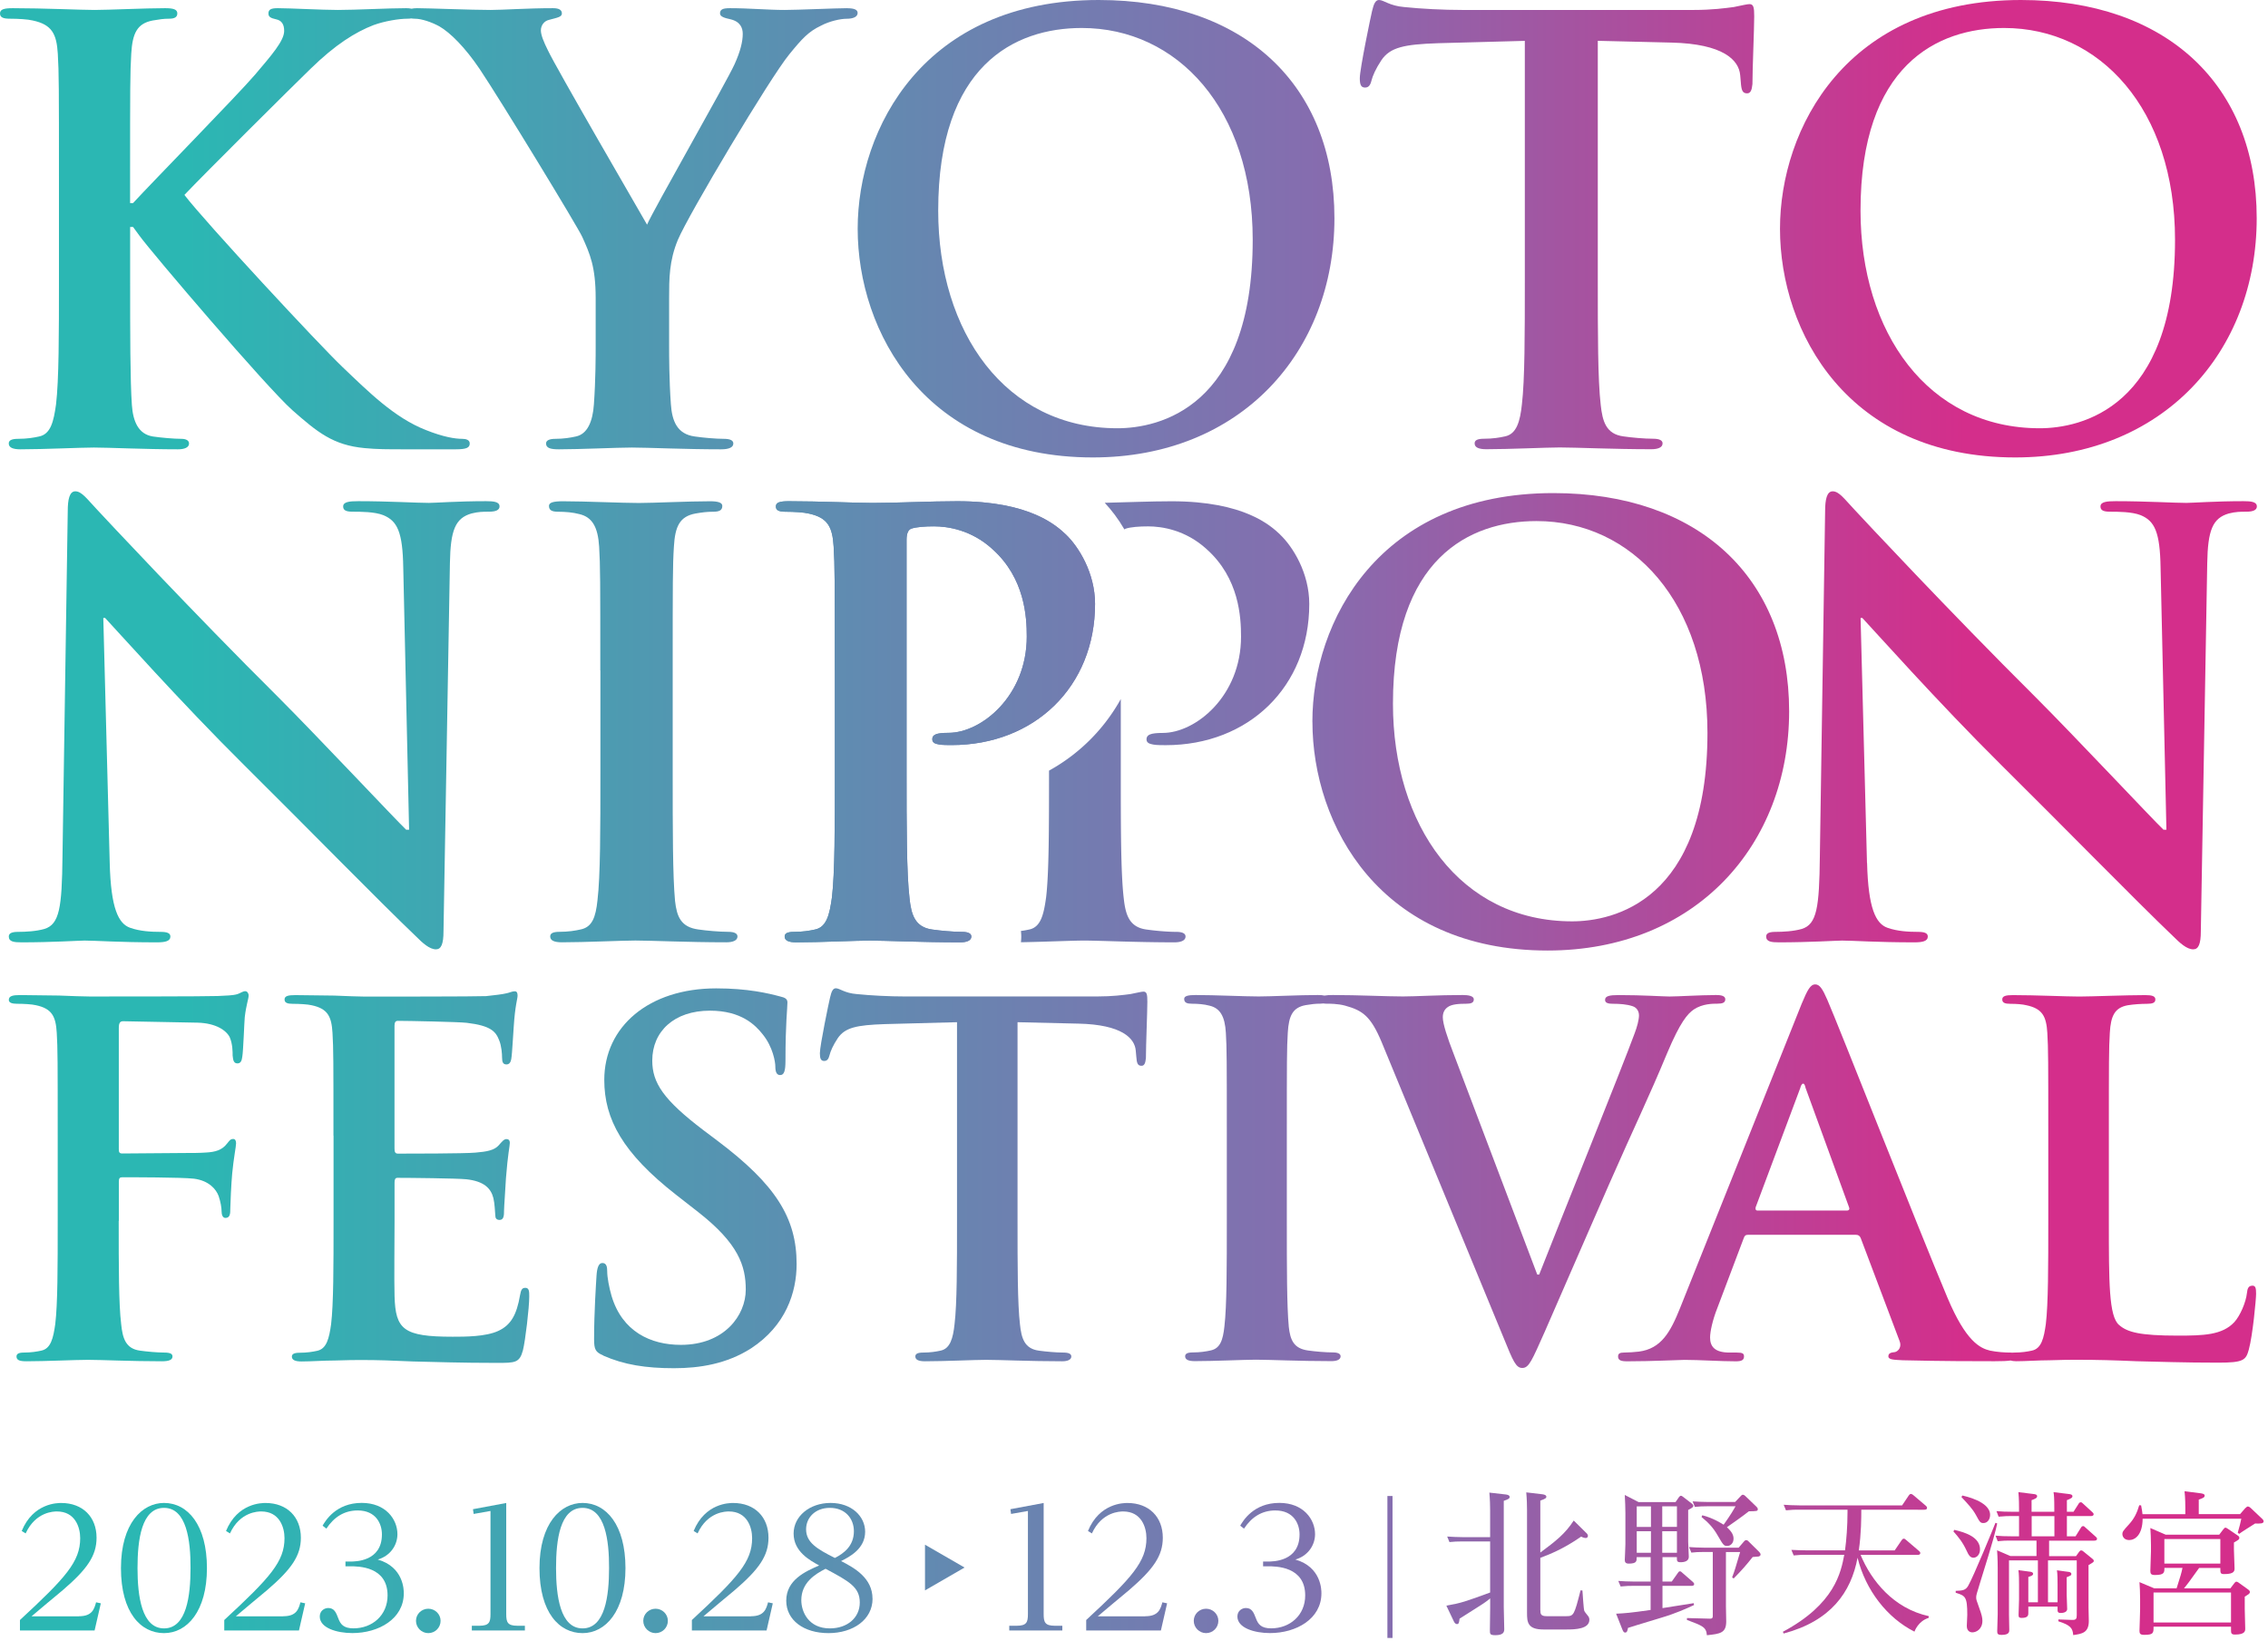 <svg width="474" height="343" fill="none" xmlns="http://www.w3.org/2000/svg"><path d="M177.06 1.71c-2.32 0-10.37.37-13.05.37-3.54 0-7.44-.37-11.46-.37-1.46 0-2.07.24-2.07 1.1 0 .73 1.1.97 2.19 1.22 2.07.49 2.56 1.83 2.56 3.05 0 1.59-.49 3.66-1.71 6.34-1.7 3.78-17.07 30.61-18.29 33.54-1.95-3.41-19.02-32.8-20.73-36.46-.85-1.71-1.46-3.17-1.46-4.15 0-.98.61-1.95 1.71-2.2 1.83-.49 2.68-.61 2.68-1.34 0-.73-.61-1.1-1.83-1.1-5.49 0-10.49.37-13.05.37-4.02 0-13.17-.37-15.37-.37-.46 0-.84.04-1.17.11-.32-.08-.7-.11-1.13-.11-3.78 0-10.49.37-14.27.37-3.29 0-10-.37-12.56-.37-1.34 0-1.95.24-1.95 1.1 0 .73.49.97 1.58 1.22 1.22.24 1.71 1.1 1.71 2.44 0 2.07-2.68 5.12-6.1 9.15-3.54 4.15-21.34 22.32-25.49 26.83h-.61v-5.37c0-18.54 0-21.95.24-25.85.25-4.27 1.22-6.34 4.51-6.95 1.46-.24 2.19-.37 3.41-.37.98 0 1.71-.24 1.71-1.1 0-.86-.85-1.1-2.56-1.1-4.14 0-11.83.37-14.75.37S9.14 1.71 2.68 1.71C.85 1.71 0 1.95 0 2.81c0 .86.73 1.1 2.07 1.1 1.71 0 3.78.12 4.76.37 4.02.85 5 2.8 5.25 6.95.24 3.9.24 7.32.24 25.85v21.46c0 11.22 0 20.85-.61 25.98-.49 3.54-1.1 6.22-3.54 6.71-1.1.25-2.56.49-4.39.49-1.46 0-1.95.37-1.95.97 0 .85.85 1.22 2.44 1.22 4.88 0 12.56-.37 15.36-.37 3.05 0 10.73.37 17.56.37 1.34 0 2.32-.37 2.32-1.22 0-.61-.61-.97-1.59-.97-1.58 0-4.27-.24-5.97-.49-3.05-.49-4.15-3.17-4.39-6.59-.36-5.24-.36-14.88-.36-26.1v-11.1h.61l1.34 1.83c2.56 3.54 26.59 31.71 31.95 36.46 5.25 4.63 8.54 7.32 15.12 7.93 2.56.25 4.76.25 8.42.25h10.61c2.32 0 2.92-.37 2.92-1.22 0-.73-.73-.97-1.58-.97-1.46 0-3.9-.37-7.56-1.83-6.59-2.56-12.07-8.05-17.44-13.17-4.76-4.51-28.66-30.24-33.05-35.98 4.15-4.39 22.56-22.68 26.34-26.34 5.24-5.12 9.39-7.68 13.17-9.15 2.32-.85 5.36-1.34 7.07-1.34.32 0 .6-.02.83-.06.23.04.48.06.74.06 1.46 0 3.54.73 5.12 1.59 2.32 1.34 5.37 4.39 8.42 8.9 4.27 6.34 20.61 33.17 21.46 35.12 1.59 3.53 2.8 6.22 2.8 12.8v10c0 1.95 0 7.07-.37 12.2-.24 3.54-1.34 6.22-3.78 6.71-1.1.25-2.56.49-4.27.49-1.34 0-1.95.37-1.95.97 0 .98.98 1.22 2.68 1.22 4.51 0 12.2-.37 15.24-.37 3.29 0 10.98.37 18.66.37 1.59 0 2.56-.37 2.56-1.22 0-.61-.61-.97-1.95-.97-1.71 0-4.39-.24-6.1-.49-3.66-.49-4.75-3.17-5-6.71-.37-5.12-.37-10.24-.37-12.2v-10c0-4.02 0-7.8 1.83-12.19 2.2-5.25 19.27-33.9 23.29-38.78 2.68-3.29 4.02-4.75 6.59-5.97 1.83-.98 4.15-1.46 5.37-1.46 1.34 0 2.32-.37 2.32-1.22 0-.73-.85-.98-2.19-.98" fill="url(#paint0_linear_154_1260)"/><path d="M179.25 47.81C179.25 26.95 193.03 0 229.62 0c30.36 0 49.27 17.69 49.27 45.61 0 27.92-19.51 50-50.49 50-35 0-49.15-26.22-49.15-47.81m82.56 2.32c0-27.32-15.73-44.27-35.73-44.27-14.02 0-30 7.8-30 38.17 0 25.37 14.02 45.49 37.44 45.49 8.54 0 28.29-4.15 28.29-39.39z" fill="url(#paint1_linear_154_1260)"/><path d="M318.71 8.54l-18.17.49c-7.07.24-10 .85-11.83 3.54-1.22 1.83-1.83 3.29-2.08 4.27-.24.98-.61 1.46-1.34 1.46-.85 0-1.1-.61-1.1-1.95 0-1.95 2.32-13.05 2.56-14.03.37-1.58.73-2.32 1.46-2.32.98 0 2.19 1.22 5.24 1.47 3.54.37 8.17.61 12.2.61h48.29c3.9 0 6.58-.37 8.41-.61 1.83-.37 2.8-.61 3.29-.61.85 0 .98.73.98 2.56 0 2.56-.37 10.97-.37 14.14-.12 1.22-.37 1.95-1.1 1.95-.98 0-1.22-.61-1.34-2.44l-.12-1.34c-.25-3.17-3.54-6.58-14.39-6.83l-15.37-.37v50c0 11.22 0 20.85.61 26.1.37 3.42 1.1 6.1 4.76 6.58 1.71.25 4.39.49 6.22.49 1.34 0 1.95.37 1.95.97 0 .85-.97 1.22-2.32 1.22-8.05 0-15.73-.37-19.15-.37-2.8 0-10.49.37-15.37.37-1.58 0-2.44-.37-2.44-1.22 0-.61.49-.97 1.95-.97 1.83 0 3.29-.24 4.39-.49 2.44-.49 3.17-3.17 3.54-6.71.61-5.12.61-14.76.61-25.98V8.54h.03z" fill="url(#paint2_linear_154_1260)"/><path d="M372.01 47.81C372.01 26.95 385.79 0 422.38 0c30.36 0 49.26 17.69 49.26 45.61 0 27.92-19.51 50-50.48 50-35 0-49.15-26.22-49.15-47.81m82.56 2.32c0-27.32-15.73-44.27-35.73-44.27-14.02 0-30 7.8-30 38.17 0 25.37 14.03 45.49 37.44 45.49 8.54 0 28.29-4.15 28.29-39.39z" fill="url(#paint3_linear_154_1260)"/><path d="M22.93 180.38c.24 9.51 1.83 12.68 4.27 13.54 2.07.73 4.39.85 6.34.85 1.34 0 2.07.24 2.07.97 0 .98-1.1 1.22-2.8 1.22-7.93 0-12.81-.37-15.12-.37-1.1 0-6.83.37-13.17.37-1.59 0-2.68-.12-2.68-1.22 0-.73.73-.97 1.95-.97 1.59 0 3.78-.12 5.49-.61 3.17-.97 3.66-4.51 3.78-15.12l1.1-72.2c0-2.44.36-4.15 1.58-4.15 1.34 0 2.44 1.59 4.51 3.78 1.47 1.59 20 21.46 37.81 39.15 8.29 8.29 24.76 25.85 26.83 27.8h.61l-1.22-54.76c-.12-7.44-1.22-9.76-4.15-10.98-1.83-.73-4.76-.73-6.46-.73-1.47 0-1.95-.37-1.95-1.1 0-.97 1.34-1.1 3.17-1.1 6.34 0 12.2.36 14.76.36 1.34 0 5.98-.36 11.95-.36 1.58 0 2.8.12 2.8 1.1 0 .73-.73 1.1-2.2 1.1-1.22 0-2.19 0-3.66.37-3.41.98-4.39 3.54-4.51 10.37l-1.34 76.95c0 2.68-.49 3.78-1.58 3.78-1.34 0-2.81-1.34-4.15-2.69-7.68-7.32-23.29-23.29-35.97-35.85-13.29-13.17-26.83-28.41-29.03-30.73h-.37l1.34 51.22v.01z" fill="url(#paint4_linear_154_1260)"/><path d="M125.46 140.13c0-18.54 0-21.95-.24-25.85-.25-4.15-1.47-6.22-4.15-6.83-1.34-.36-2.93-.49-4.39-.49-1.22 0-1.95-.24-1.95-1.22 0-.73.97-.97 2.93-.97 4.64 0 12.32.36 15.86.36 3.05 0 10.24-.36 14.88-.36 1.58 0 2.56.24 2.56.97 0 .98-.73 1.22-1.95 1.22s-2.2.12-3.66.37c-3.29.61-4.27 2.68-4.51 6.95-.25 3.9-.25 7.32-.25 25.85v21.46c0 11.83 0 21.46.49 26.71.37 3.29 1.22 5.48 4.88 5.97 1.71.25 4.39.49 6.22.49 1.34 0 1.95.37 1.95.97 0 .85-.98 1.22-2.32 1.22-8.05 0-15.73-.37-19.02-.37-2.8 0-10.49.37-15.36.37-1.59 0-2.44-.37-2.44-1.22 0-.61.49-.97 1.95-.97 1.83 0 3.29-.24 4.39-.49 2.44-.49 3.17-2.56 3.54-6.1.61-5.12.61-14.76.61-26.59v-21.46l-.02.01z" fill="url(#paint5_linear_154_1260)"/><path d="M174.47 140.13c0-18.54 0-21.95-.24-25.85-.25-4.15-1.22-6.1-5.25-6.95-.97-.24-3.05-.37-4.76-.37-1.34 0-2.07-.24-2.07-1.1 0-.86.85-1.1 2.68-1.1 6.46 0 14.14.36 17.56.36 5 0 12.07-.36 17.68-.36 15.24 0 20.73 5.12 22.69 6.95 2.68 2.56 6.1 8.05 6.1 14.51 0 17.32-12.68 29.51-30 29.51-.61 0-1.95 0-2.56-.12-.61-.12-1.46-.24-1.46-1.1 0-.97.85-1.34 3.41-1.34 6.83 0 16.34-7.68 16.34-20.12 0-4.03-.37-12.2-7.19-18.29-4.39-4.03-9.39-4.75-12.2-4.75-1.83 0-3.66.12-4.76.49-.61.24-.97.97-.97 2.32v48.78c0 11.22 0 20.85.61 26.1.36 3.41 1.1 6.09 4.76 6.58 1.71.25 4.39.49 6.22.49 1.34 0 1.95.37 1.95.97 0 .85-.98 1.22-2.32 1.22-8.05 0-15.73-.37-18.9-.37-2.81 0-10.49.37-15.36.37-1.59 0-2.44-.37-2.44-1.22 0-.61.49-.97 1.95-.97 1.83 0 3.29-.24 4.39-.49 2.44-.49 3.05-3.17 3.54-6.71.61-5.12.61-14.76.61-25.98v-21.46h-.01z" fill="url(#paint6_linear_154_1260)"/><path d="M390.21 180.38c.24 9.51 1.83 12.68 4.27 13.54 2.07.73 4.39.85 6.34.85 1.35 0 2.08.24 2.08.97 0 .98-1.1 1.22-2.8 1.22-7.93 0-12.8-.37-15.12-.37-1.1 0-6.83.37-13.17.37-1.58 0-2.69-.12-2.69-1.22 0-.73.73-.97 1.95-.97 1.59 0 3.78-.12 5.49-.61 3.17-.97 3.66-4.51 3.78-15.12l1.1-72.2c0-2.44.37-4.15 1.58-4.15 1.34 0 2.44 1.59 4.51 3.78 1.46 1.59 20 21.46 37.8 39.15 8.29 8.29 24.76 25.85 26.83 27.8h.61l-1.22-54.76c-.12-7.44-1.22-9.76-4.15-10.98-1.83-.73-4.76-.73-6.46-.73-1.47 0-1.95-.37-1.95-1.1 0-.97 1.34-1.1 3.17-1.1 6.34 0 12.2.36 14.76.36 1.34 0 5.98-.36 11.95-.36 1.58 0 2.8.12 2.8 1.1 0 .73-.73 1.1-2.2 1.1-1.22 0-2.19 0-3.66.37-3.41.98-4.39 3.54-4.51 10.37l-1.34 76.95c0 2.68-.49 3.78-1.59 3.78-1.34 0-2.8-1.34-4.15-2.69-7.68-7.32-23.29-23.29-35.98-35.85-13.29-13.17-26.83-28.41-29.03-30.73h-.36l1.34 51.22.02.01z" fill="url(#paint7_linear_154_1260)"/><path d="M174.47 140.13c0-18.54 0-21.95-.24-25.85-.25-4.15-1.22-6.1-5.25-6.95-.97-.24-3.05-.37-4.76-.37-1.34 0-2.07-.24-2.07-1.1 0-.86.85-1.1 2.68-1.1 6.46 0 14.14.36 17.56.36 5 0 12.07-.36 17.68-.36 15.24 0 20.73 5.12 22.69 6.95 2.68 2.56 6.1 8.05 6.1 14.51 0 17.32-12.68 29.51-30 29.51-.61 0-1.95 0-2.56-.12-.61-.12-1.46-.24-1.46-1.1 0-.97.85-1.34 3.41-1.34 6.83 0 16.34-7.68 16.34-20.12 0-4.03-.37-12.2-7.19-18.29-4.39-4.03-9.39-4.75-12.2-4.75-1.83 0-3.66.12-4.76.49-.61.24-.97.97-.97 2.32v48.78c0 11.22 0 20.85.61 26.1.36 3.41 1.1 6.09 4.76 6.58 1.71.25 4.39.49 6.22.49 1.34 0 1.95.37 1.95.97 0 .85-.98 1.22-2.32 1.22-8.05 0-15.73-.37-18.9-.37-2.81 0-10.49.37-15.36.37-1.59 0-2.44-.37-2.44-1.22 0-.61.49-.97 1.95-.97 1.83 0 3.29-.24 4.39-.49 2.44-.49 3.05-3.17 3.54-6.71.61-5.12.61-14.76.61-25.98v-21.46h-.01z" fill="url(#paint8_linear_154_1260)"/><path d="M245.83 194.77c-1.83 0-4.51-.24-6.22-.49-3.66-.49-4.39-3.17-4.76-6.59-.61-5.24-.61-14.88-.61-26.1v-15.48a38.325 38.325 0 01-15 14.96v.52c0 11.22 0 20.86-.61 25.98-.49 3.54-1.1 6.22-3.54 6.71-.49.11-1.07.22-1.72.3.04.39.07.77.07 1.16 0 .39-.03.8-.07 1.2 4.74-.08 10.77-.35 13.18-.35 3.17 0 10.85.37 18.9.37 1.34 0 2.32-.37 2.32-1.22 0-.61-.61-.97-1.95-.97" fill="url(#paint9_linear_154_1260)"/><path d="M267.54 111.72c-1.95-1.83-7.44-6.95-22.68-6.95-4.33 0-9.53.22-13.98.32 1.44 1.53 2.86 3.4 4.12 5.57.07-.05.14-.12.22-.15 1.1-.37 2.93-.49 4.76-.49 2.81 0 7.8.73 12.2 4.76 6.83 6.1 7.19 14.27 7.19 18.29 0 12.44-9.51 20.12-16.34 20.12-2.56 0-3.42.37-3.42 1.34 0 .85.85.97 1.46 1.1.61.12 1.95.12 2.56.12 17.32 0 30-12.2 30-29.51 0-6.47-3.41-11.95-6.1-14.51" fill="url(#paint10_linear_154_1260)"/><path d="M24.81 255.16c0 9.72 0 17.32.51 21.57.3 2.94.91 5.16 3.95 5.57 1.42.2 3.64.4 5.06.4 1.32 0 1.72.3 1.72.81 0 .71-.71 1.01-2.23 1.01-6.38 0-12.76-.3-15.39-.3-2.63 0-9.01.3-12.86.3-1.42 0-2.12-.2-2.12-1.01 0-.5.4-.81 1.52-.81 1.52 0 2.73-.2 3.64-.4 2.02-.41 2.53-2.63 2.94-5.57.51-4.25.51-11.85.51-21.57v-17.82c0-15.39 0-18.23-.2-21.47-.2-3.44-1.01-5.06-4.35-5.77-.81-.2-2.53-.3-3.95-.3-1.01 0-1.72-.2-1.72-.81 0-.81.81-1.01 2.33-1.01 2.63 0 5.57.1 8.2.1 2.63.1 4.96.2 6.38.2 3.85 0 24.4 0 26.73-.1 1.92-.1 3.14-.1 4.15-.4.61-.2 1.11-.61 1.62-.61.4 0 .71.4.71.91 0 .71-.51 1.92-.81 4.56-.1 1.01-.3 6.99-.51 8.2-.1.81-.3 1.42-1.01 1.42s-.91-.51-1.01-1.62c0-.81 0-2.43-.61-3.85-.71-1.41-2.84-2.93-6.68-3.04l-15.59-.3c-.61 0-.91.3-.91 1.41v25.32c0 .61.1.91.71.91l12.96-.1c1.72 0 3.14 0 4.56-.1 1.92-.1 3.34-.51 4.35-1.82.51-.61.71-1.01 1.32-1.01.4 0 .61.3.61.91 0 .61-.51 3.14-.81 6.28-.2 2.03-.4 6.68-.4 7.39 0 .91 0 1.92-1.01 1.92-.61 0-.81-.71-.81-1.42s-.2-1.92-.61-3.14c-.51-1.42-2.03-3.24-5.16-3.64-2.53-.3-13.27-.3-14.99-.3-.51 0-.71.2-.71.91v8.2l-.03-.01z" fill="url(#paint11_linear_154_1260)"/><path d="M69.69 237.34c0-15.39 0-18.23-.2-21.46-.2-3.45-1.01-5.06-4.35-5.77-.81-.2-2.53-.3-3.95-.3-1.11 0-1.72-.2-1.72-.91s.71-.91 2.23-.91c2.73 0 5.67.1 8.2.1 2.63.1 4.96.21 6.38.21 3.24 0 23.39 0 25.31-.1 1.92-.2 3.54-.4 4.35-.61.51-.1 1.11-.4 1.62-.4s.61.4.61.91c0 .71-.51 1.92-.81 6.58-.1 1.01-.3 5.47-.51 6.68-.1.51-.3 1.12-1.01 1.12s-.91-.51-.91-1.42c0-.71-.1-2.43-.61-3.64-.71-1.82-1.72-3.04-6.78-3.64-1.72-.2-12.35-.41-14.38-.41-.5 0-.71.3-.71 1.01V240c0 .71.1 1.12.71 1.12 2.23 0 13.87 0 16.2-.21 2.43-.2 3.95-.5 4.86-1.52.71-.81 1.12-1.31 1.62-1.31.4 0 .71.2.71.81 0 .61-.41 2.23-.81 7.39-.1 2.02-.4 6.07-.4 6.78 0 .81 0 1.92-.91 1.92-.71 0-.91-.41-.91-.91-.1-1.01-.1-2.33-.4-3.64-.51-2.03-1.92-3.54-5.67-3.95-1.92-.2-11.95-.3-14.38-.3-.51 0-.61.4-.61 1.01v8c0 3.44-.1 12.76 0 15.7.2 6.99 1.82 8.5 12.15 8.5 2.63 0 6.88 0 9.52-1.21 2.63-1.21 3.85-3.34 4.56-7.49.2-1.11.41-1.52 1.11-1.52.81 0 .81.81.81 1.82 0 2.33-.81 9.21-1.32 11.24-.71 2.63-1.62 2.63-5.47 2.63-7.59 0-13.16-.2-17.51-.3-4.35-.2-7.49-.3-10.53-.3-1.11 0-3.34 0-5.77.1-2.33 0-4.96.2-6.99.2-1.32 0-2.02-.3-2.02-1.01 0-.51.41-.81 1.62-.81 1.52 0 2.73-.2 3.64-.4 2.02-.41 2.53-2.63 2.94-5.57.51-4.25.51-12.25.51-21.57v-17.82l-.02-.04z" fill="url(#paint12_linear_154_1260)"/><path d="M126.08 283.31c-1.62-.71-1.92-1.21-1.92-3.44 0-5.57.41-11.64.51-13.26.1-1.52.41-2.63 1.22-2.63.91 0 1.01.91 1.01 1.72 0 1.32.41 3.44.91 5.16 2.23 7.49 8.2 10.23 14.48 10.23 9.11 0 13.57-6.18 13.57-11.54 0-4.96-1.52-9.62-9.92-16.2l-4.66-3.64c-11.14-8.71-14.99-15.79-14.99-24 0-11.14 9.32-19.13 23.39-19.13 6.58 0 10.83 1.01 13.47 1.72.91.2 1.42.51 1.42 1.21 0 1.32-.41 4.25-.41 12.15 0 2.23-.3 3.04-1.11 3.04-.71 0-1.01-.61-1.01-1.82 0-.91-.5-4.05-2.63-6.68-1.52-1.93-4.46-4.96-11.04-4.96-7.49 0-12.05 4.35-12.05 10.43 0 4.66 2.33 8.2 10.73 14.58l2.83 2.13c12.25 9.21 16.61 16.2 16.61 25.82 0 5.87-2.23 12.86-9.52 17.62-5.06 3.24-10.73 4.15-16.1 4.15-5.87 0-10.43-.71-14.78-2.63" fill="url(#paint13_linear_154_1260)"/><path d="M199.99 213.65l-15.08.4c-5.87.2-8.3.71-9.82 2.94-1.01 1.52-1.52 2.73-1.72 3.55-.2.81-.51 1.21-1.11 1.21-.71 0-.91-.51-.91-1.62 0-1.62 1.92-10.83 2.13-11.65.3-1.31.61-1.92 1.21-1.92.81 0 1.82 1.01 4.35 1.21 2.94.3 6.78.5 10.13.5h40.09c3.24 0 5.47-.3 6.99-.5 1.52-.3 2.33-.51 2.73-.51.71 0 .81.61.81 2.13 0 2.13-.3 9.11-.3 11.75-.1 1.01-.3 1.62-.91 1.62-.81 0-1.01-.5-1.11-2.02l-.1-1.12c-.2-2.63-2.94-5.47-11.95-5.67l-12.76-.3v41.51c0 9.32 0 17.32.51 21.67.3 2.84.91 5.06 3.95 5.47 1.42.2 3.64.4 5.16.4 1.11 0 1.62.3 1.62.81 0 .71-.81 1.01-1.92 1.01-6.68 0-13.06-.3-15.9-.3-2.33 0-8.71.3-12.76.3-1.32 0-2.02-.3-2.02-1.01 0-.5.41-.81 1.62-.81 1.52 0 2.73-.2 3.64-.4 2.03-.41 2.63-2.63 2.94-5.57.51-4.25.51-12.25.51-21.57v-41.51h-.02z" fill="url(#paint14_linear_154_1260)"/><path d="M358.44 207.98c-3.04 0-7.79.3-9.52.3-1.32 0-5.57-.3-10.63-.3-1.92 0-2.84.2-2.84 1.01 0 .71.81.81 1.72.81 1.32 0 2.84.1 4.05.51.91.3 1.32 1.11 1.32 1.92 0 .91-.4 2.43-.91 3.75-2.43 6.68-15.59 39.29-19.95 50.42h-.4l-17.41-45.97c-1.42-3.65-2.33-6.48-2.33-7.8 0-.91.3-1.62 1.02-2.13.81-.61 2.33-.71 3.95-.71.91 0 1.51-.2 1.51-.91s-1.11-.91-2.33-.91c-5.06 0-9.92.3-12.45.3-3.54 0-9.32-.3-14.68-.3-.7 0-1.3.03-1.76.12-.35-.09-.81-.12-1.37-.12-3.85 0-9.82.3-12.35.3-2.94 0-9.31-.3-13.16-.3-1.62 0-2.43.2-2.43.81 0 .81.61 1.01 1.62 1.01 1.22 0 2.53.1 3.65.4 2.23.51 3.24 2.23 3.44 5.67.2 3.24.2 6.07.2 21.46v17.82c0 9.82 0 17.82-.5 22.07-.31 2.94-.91 4.66-2.94 5.06-.91.2-2.12.4-3.65.4-1.21 0-1.62.3-1.62.81 0 .71.71 1.01 2.02 1.01 4.05 0 10.43-.3 12.76-.3 2.73 0 9.11.3 15.79.3 1.11 0 1.92-.3 1.92-1.01 0-.5-.51-.81-1.62-.81-1.52 0-3.74-.2-5.16-.4-3.04-.41-3.75-2.23-4.05-4.96-.41-4.36-.41-12.35-.41-22.18v-17.82c0-15.39 0-18.22.2-21.46.21-3.54 1.01-5.27 3.75-5.77 1.21-.2 2.02-.3 3.04-.3.26 0 .5-.02.7-.05.14.03.3.05.51.05.81 0 2.43 0 3.95.4 3.65 1.01 5.37 2.13 7.69 7.69l25.52 61.87c1.93 4.76 2.53 6.18 3.85 6.18 1.42 0 2.03-1.62 4.66-7.49 2.23-5.06 6.99-16.1 13.47-30.88 5.47-12.45 8.2-17.92 12.15-27.44 2.73-6.48 4.25-8.21 5.57-9.12 1.82-1.21 3.95-1.21 4.96-1.21 1.01 0 1.62-.2 1.62-.91s-.81-.91-2.13-.91" fill="url(#paint15_linear_154_1260)"/><path d="M470.71 268.73c-.81 0-1.01.61-1.11 1.52-.2 1.92-1.42 4.76-2.63 6.08-2.53 2.73-6.48 2.83-11.85 2.83-7.9 0-10.53-.71-12.25-2.23-2.13-1.82-2.13-8.81-2.13-21.77v-17.82c0-15.39 0-18.22.2-21.46.2-3.54 1.01-5.27 3.75-5.77 1.21-.2 2.83-.3 3.95-.3 1.22 0 1.82-.2 1.82-.91s-.71-.91-2.13-.91c-3.95 0-11.34.3-13.77.3-2.73 0-9.11-.3-13.87-.3-1.52 0-2.23.2-2.23.91s.61.91 1.72.91c1.32 0 2.53.1 3.34.3 3.34.71 4.15 2.33 4.36 5.77.2 3.24.2 6.07.2 21.46v17.82c0 9.32 0 17.31-.51 21.57-.41 2.94-.91 5.16-2.94 5.57-.91.2-2.12.4-3.64.4-.17 0-.31 0-.45.02-.12 0-.22-.02-.36-.02-1.21 0-2.74-.1-4.25-.4-2.13-.51-5.06-1.93-8.91-11.04-6.48-15.39-22.68-56.7-25.11-62.27-1.01-2.33-1.62-3.24-2.53-3.24-1.01 0-1.62 1.12-2.84 4.05l-25.41 63.59c-2.03 5.06-3.95 8.5-8.61 9.11-.81.1-2.23.2-3.14.2-.81 0-1.21.2-1.21.81 0 .81.61 1.02 1.92 1.02 5.27 0 10.84-.3 11.95-.3 3.14 0 7.49.3 10.73.3 1.12 0 1.72-.2 1.72-1.02 0-.61-.3-.81-1.52-.81h-1.52c-3.14 0-4.05-1.32-4.05-3.14 0-1.21.51-3.64 1.52-6.18l5.47-14.48c.2-.61.41-.81.91-.81h22.58c.5 0 .81.2 1.01.71l8.1 21.46c.51 1.22-.2 2.13-.91 2.33-1.02.1-1.42.3-1.42.91 0 .71 1.21.71 3.04.81 8.1.2 15.49.2 19.13.2 1.6 0 2.66-.04 3.37-.15.32.09.69.15 1.18.15 2.03 0 4.66-.2 6.99-.2 2.43-.1 4.66-.1 5.77-.1 4.15 0 7.8.1 12.36.3 4.56.1 9.82.3 17.11.3 5.27 0 5.77-.51 6.38-2.73.81-2.94 1.52-10.53 1.52-11.65 0-1.21-.1-1.72-.81-1.72m-84.74-15.69h-18.63c-.4 0-.51-.3-.4-.71l9.32-24.91c.1-.4.3-.91.6-.91s.41.51.51.91l9.11 25.01c.1.3 0 .61-.5.61" fill="url(#paint16_linear_154_1260)"/><path d="M274.28 150.86c0-20.85 13.78-47.8 50.37-47.8 30.37 0 49.27 17.68 49.27 45.61s-19.51 50-50.49 50c-35 0-49.14-26.22-49.14-47.81m82.56 2.32c0-27.32-15.73-44.27-35.73-44.27-14.02 0-30 7.8-30 38.17 0 25.37 14.03 45.49 37.44 45.49 8.54 0 28.29-4.15 28.29-39.39z" fill="url(#paint17_linear_154_1260)"/><path d="M16.52 337.81c2.77 0 3.18-1.54 3.56-2.91l.99.21-1.3 5.68H4.17v-2.19c9.62-8.9 12.59-12.22 12.59-17.11 0-2.29-1.06-5.58-4.86-5.58-.62 0-4.45.03-6.54 4.59l-.82-.51c2.4-5.85 7.5-5.85 8.25-5.85 4.52 0 7.39 2.94 7.39 7.26 0 3.76-1.95 6.57-7.05 10.95-1.06.89-5.65 4.69-6.54 5.48h9.93v-.02z" fill="url(#paint18_linear_154_1260)"/><path d="M34.28 314.13c4.96 0 8.97 4.62 8.97 13.62s-4.14 13.59-8.97 13.59c-4.83 0-9-4.24-9-13.59s4.45-13.62 9-13.62zm0 26.22c4.72 0 5.54-6.81 5.54-12.6.03-5.78-.82-12.59-5.54-12.59s-5.54 6.71-5.54 12.59.89 12.6 5.54 12.6z" fill="url(#paint19_linear_154_1260)"/><path d="M59.23 337.81c2.77 0 3.18-1.54 3.56-2.91l.99.21-1.3 5.68H46.87v-2.19c9.62-8.9 12.59-12.22 12.59-17.11 0-2.29-1.06-5.58-4.86-5.58-.62 0-4.45.03-6.54 4.59l-.82-.51c2.4-5.85 7.5-5.85 8.25-5.85 4.52 0 7.39 2.94 7.39 7.26 0 3.76-1.95 6.57-7.05 10.95-1.06.89-5.65 4.69-6.54 5.48h9.93l.01-.02z" fill="url(#paint20_linear_154_1260)"/><path d="M72.23 326.38h.92c1.13 0 6.67 0 6.67-5.68 0-2.16-1.2-5-5.07-5-2.81 0-4.96 1.4-6.54 3.8l-.79-.62c.58-.99 2.77-4.76 8.18-4.76 5 0 7.46 3.42 7.46 6.54 0 2.26-1.44 4.52-4.11 5.3 5.44 1.57 5.44 6.4 5.44 7.05 0 5.37-5.27 8.32-10.75 8.32-3.22 0-6.81-1.06-6.81-3.46 0-1.2.96-1.78 1.78-1.78 1.27 0 1.64.99 2.09 2.16.45 1.2 1.06 2.09 3.18 2.09 3.94 0 7.12-2.74 7.12-6.88 0-6.09-6.13-6.09-7.84-6.09h-.96v-.99h.03z" fill="url(#paint21_linear_154_1260)"/><path d="M92.08 338.77c0 1.44-1.16 2.57-2.57 2.57s-2.57-1.16-2.57-2.57 1.16-2.53 2.57-2.53 2.57 1.13 2.57 2.53z" fill="url(#paint22_linear_154_1260)"/><path d="M105.8 337.37c0 1.68.27 2.43 2.33 2.43h1.57v.99H98.61v-.99h1.57c2.09 0 2.33-.79 2.33-2.43v-21.56l-3.52.62-.14-.99 6.95-1.3v23.24-.01z" fill="url(#paint23_linear_154_1260)"/><path d="M121.75 314.13c4.96 0 8.97 4.62 8.97 13.62s-4.14 13.59-8.97 13.59c-4.83 0-9-4.24-9-13.59s4.45-13.62 9-13.62zm0 26.22c4.72 0 5.54-6.81 5.54-12.6.03-5.78-.82-12.59-5.54-12.59s-5.54 6.71-5.54 12.59.89 12.6 5.54 12.6z" fill="url(#paint24_linear_154_1260)"/><path d="M139.58 338.77c0 1.44-1.16 2.57-2.57 2.57s-2.57-1.16-2.57-2.57 1.16-2.53 2.57-2.53 2.57 1.13 2.57 2.53z" fill="url(#paint25_linear_154_1260)"/><path d="M156.96 337.81c2.77 0 3.18-1.54 3.56-2.91l.99.21-1.3 5.68H144.6v-2.19c9.62-8.9 12.59-12.22 12.59-17.11 0-2.29-1.06-5.58-4.86-5.58-.62 0-4.45.03-6.54 4.59l-.82-.51c2.4-5.85 7.5-5.85 8.25-5.85 4.52 0 7.39 2.94 7.39 7.26 0 3.76-1.95 6.57-7.05 10.95-1.06.89-5.65 4.69-6.54 5.48h9.93l.01-.02z" fill="url(#paint26_linear_154_1260)"/><path d="M182.36 334.15c0 4.35-4.04 7.19-9.21 7.19-5.17 0-8.83-2.7-8.83-6.78 0-4.35 4.04-6.13 6.88-7.36-1.92-1.06-5.34-2.88-5.34-6.67 0-3.59 3.32-6.4 7.73-6.4s7.22 2.81 7.22 6.02c0 3.56-3.25 5.24-5.03 6.13 2.84 1.44 6.57 3.56 6.57 7.87h.01zm-14.89.31c0 2.46 1.54 5.89 5.96 5.89 3.63 0 6.26-2.19 6.26-5.41s-2.22-4.42-7.15-7.05c-2.16 1.1-5.07 2.88-5.07 6.57zm10.99-14.41c0-2.64-1.78-4.89-5.03-4.89-3.05 0-4.96 2.05-4.96 4.48 0 2.77 2.33 4.14 6.02 5.99 1.88-.96 3.97-2.53 3.97-5.58z" fill="url(#paint27_linear_154_1260)"/><path d="M218.12 337.37c0 1.68.27 2.43 2.33 2.43h1.57v.99h-11.09v-.99h1.57c2.09 0 2.33-.79 2.33-2.43v-21.56l-3.52.62-.14-.99 6.95-1.3v23.24-.01z" fill="url(#paint28_linear_154_1260)"/><path d="M239.37 337.81c2.77 0 3.18-1.54 3.56-2.91l.99.21-1.3 5.68h-15.61v-2.19c9.62-8.9 12.59-12.22 12.59-17.11 0-2.29-1.06-5.58-4.86-5.58-.62 0-4.45.03-6.54 4.59l-.82-.51c2.4-5.85 7.5-5.85 8.25-5.85 4.52 0 7.39 2.94 7.39 7.26 0 3.76-1.95 6.57-7.05 10.95-1.06.89-5.65 4.69-6.54 5.48h9.93l.01-.02z" fill="url(#paint29_linear_154_1260)"/><path d="M254.63 338.77c0 1.44-1.16 2.57-2.57 2.57s-2.57-1.16-2.57-2.57 1.16-2.53 2.57-2.53 2.57 1.13 2.57 2.53z" fill="url(#paint30_linear_154_1260)"/><path d="M264.01 326.38h.92c1.13 0 6.67 0 6.67-5.68 0-2.16-1.2-5-5.07-5-2.81 0-4.96 1.4-6.54 3.8l-.79-.62c.58-.99 2.77-4.76 8.18-4.76 5 0 7.46 3.42 7.46 6.54 0 2.26-1.44 4.52-4.11 5.3 5.44 1.57 5.44 6.4 5.44 7.05 0 5.37-5.27 8.32-10.75 8.32-3.22 0-6.81-1.06-6.81-3.46 0-1.2.96-1.78 1.78-1.78 1.27 0 1.64.99 2.09 2.16.45 1.2 1.06 2.09 3.18 2.09 3.94 0 7.12-2.74 7.12-6.88 0-6.09-6.13-6.09-7.84-6.09h-.96v-.99h.03z" fill="url(#paint31_linear_154_1260)"/><path d="M302.28 335.6c3.13-.55 4.01-.87 9.15-2.75v-10.67h-5.98c-.9 0-1.65.03-2.52.13l-.48-1.16c1.16.06 1.94.13 3.26.13h5.72v-5.59c0-.9-.03-2.29-.16-3.72l3.43.39c.26.03.81.13.81.52 0 .32-.26.48-1.23.81v22.23c0 .74.1 3.94.1 4.59 0 .65-.23 1.26-1.87 1.26-1.13 0-1.13-.26-1.13-1.1 0-.74.06-3.98.06-4.65v-1.94c-.26.23-.94.78-2.07 1.49-3.65 2.33-4.07 2.59-4.33 2.75-.1.78-.13 1.13-.55 1.13-.29 0-.52-.29-.65-.58l-1.55-3.26-.01-.01zm19.65.94c0 .78.06 1.26 1.32 1.26h4.07c1.58 0 1.68-.19 3.01-5.4l.39.03c.06.68.23 3.81.39 4.27.06.19.65.87.74 1 .19.23.32.48.32.84 0 1.94-2.94 2.04-4.75 2.04h-4.85c-3.33 0-3.43-1.55-3.43-3.49V315.6c0-.87-.03-2.26-.16-3.68l3.3.39c.29.03.9.13.9.52 0 .29-.23.45-1.26.81v10.86c3.13-2.33 5.17-3.88 6.98-6.69l2.52 2.49c.23.19.45.45.45.71 0 .32-.26.45-.45.45-.23 0-.61-.1-.97-.29-3.72 2.59-6.69 3.75-8.53 4.43v10.96l.01-.02z" fill="url(#paint32_linear_154_1260)"/><path d="M350.18 313.95l.71-1.03c.06-.06.23-.29.39-.29s.32.1.48.23l1.84 1.42c.23.19.29.32.29.45 0 .19 0 .32-1.07.87v6.66c0 .48.13 2.78.13 3.13 0 .91-.91 1.13-1.71 1.13-.8 0-.78-.26-.78-1.07h-3.01v5.11h1.94l1.26-1.78c.1-.16.23-.36.45-.36.19 0 .36.16.48.29l2.23 1.94c.1.1.26.26.26.42 0 .39-.42.39-.61.39h-6.01v4.65c4.98-.78 5.53-.87 6.53-1.03l.06.39c-1.52.71-3.81 1.75-6.95 2.68-5.2 1.58-5.79 1.75-6.85 2.1-.1.55-.19.97-.58.97-.23 0-.39-.1-.61-.68l-1.29-3.26c1.94-.1 2.84-.16 7.21-.78v-5.04h-3.75c-.65 0-1.23 0-2.52.13l-.48-1.16c.94.06 1.97.13 3.26.13h3.49v-5.11h-2.91c0 .87 0 1.36-1.68 1.36-.68 0-.81-.36-.81-.78 0-.03.13-2.78.13-3.3v-6.46c0-.94-.06-2.71-.13-3.81l2.88 1.49h7.73zm-8.11.9v4.3h2.97v-4.3h-2.97zm0 5.2v4.49h2.97v-4.49h-2.97zm8.4-.91v-4.3h-3.07v4.3h3.07zm0 5.4v-4.49h-3.07v4.49h3.07zm7.5-.16H356c-1.1 0-1.52.03-2.52.13l-.48-1.16c.94.06 1.97.13 3.26.13h7.11l1.13-1.32c.13-.13.23-.26.45-.26s.32.1.48.26l2.23 2.2c.13.13.29.36.29.55 0 .29-.26.36-.42.42-.16.03-1.03.06-1.23.1-1.36 1.71-2.29 2.78-3.98 4.49l-.32-.23c.58-1.52.68-1.91 1.68-5.3h-2.97v11.28c0 .48.06 2.71.06 3.23 0 2.42-1.26 2.59-4.04 2.88-.13-1.71-.9-1.97-4.17-3.2v-.39l4.85.13c.48 0 .55-.23.55-.55v-13.38l.01-.01zm4.65-10.44l1.2-1.26c.16-.19.26-.26.42-.26.19 0 .36.1.52.26l2.29 2.2c.16.16.32.32.32.55 0 .42-.19.42-1.87.45-1.26 1-3.46 2.55-4.59 3.33 1.07.94 1.39 1.68 1.39 2.39 0 1-.68 1.52-1.33 1.52-.71 0-.84-.23-1.97-2.17-1.03-1.81-2.1-2.81-3.39-3.88l.16-.36c2.26.55 4.1 1.75 4.46 1.97 1.55-2.17 2.1-3.17 2.49-3.85h-5.98c-1.07 0-1.49.03-2.52.13l-.48-1.16c.97.06 1.97.13 3.26.13h5.62v.01z" fill="url(#paint33_linear_154_1260)"/><path d="M403.08 338.15c-2.17.68-2.91 2.71-2.97 2.88-5.66-2.84-10.21-8.63-11.89-15.45-1.36 7.24-5.59 13.22-15.45 15.84l-.16-.36c10.92-5.82 12.15-12.54 12.83-16.09h-8.05c-.65 0-1.23 0-2.52.13l-.48-1.16c.94.03 1.97.1 3.26.1h7.95c.29-2.17.52-5.04.52-7.95v-.55h-10.34c-.65 0-1.23 0-2.52.13l-.48-1.16c.94.06 1.97.13 3.26.13h21.49l1.39-2.07c.13-.19.26-.32.45-.32s.36.13.52.26l2.59 2.2c.16.13.26.26.26.45 0 .39-.42.39-.65.39H389c0 1.52 0 4.98-.52 8.5h7.5l1.45-2.13c.13-.19.26-.32.45-.32s.29.1.48.26l2.68 2.29c.13.1.29.26.29.45 0 .39-.45.39-.65.39h-11.83c2.23 5.36 6.85 11.18 14.25 12.8l-.03.39.01-.03z" fill="url(#paint34_linear_154_1260)"/><path d="M408.45 319.76c2.39.55 5.36 1.55 5.36 4.07 0 1.07-.65 1.75-1.36 1.75-.71 0-1.03-.58-1.45-1.49-.81-1.75-1.68-2.81-2.75-4.01l.19-.32h.01zm8.95-1.33c-.32 1.45-.65 3.04-3.49 12.09-.81 2.62-.9 2.91-.9 3.36 0 .42.06.61.65 2.23.52 1.42.65 2.04.65 2.65 0 1.75-1.26 2.42-2.1 2.42-.42 0-1.16-.23-1.16-1.33 0-.39.1-2 .1-2.33 0-3.85-.42-3.98-2.42-4.62v-.39c1.39-.06 2.04-.1 2.59-1.03 1.07-1.78 5.49-12.57 5.72-13.19l.39.13-.03.01zm-7.27-5.85c.39.1 5.79 1.2 5.79 4.04 0 .97-.58 1.71-1.36 1.71-.68 0-.78-.16-1.62-1.71-.71-1.29-1.68-2.29-3.01-3.72l.19-.32h.01zm18.13 12.67h5.62l.65-.91c.16-.19.26-.29.42-.29.16 0 .29.06.48.23l1.87 1.52c.19.16.29.26.29.45 0 .23-.1.29-1.1.87v8.85c0 .45.06 2.42.06 2.84 0 2.46-1.42 2.68-3.26 2.94-.1-1.39-.52-2.07-3.1-2.88v-.39l2.84.1c.87.03 1-.23 1-1v-11.44h-6.01v8.76h2v-3.78c0-.68 0-2.17-.13-2.91l2.36.32c.32.03.65.13.65.45 0 .29-.1.32-.97.68v3.72c0 .45.1 2.62.1 2.91 0 .84-1.2.84-1.36.84-.65 0-.65-.36-.65-.65v-.68h-6.11v1.33c0 .39 0 1.03-1.36 1.03-.45 0-.68-.06-.68-.58 0-.36.1-2.75.1-3.26v-3.2c0-.52 0-2.2-.13-2.94l2.39.32c.26.03.68.1.68.45 0 .29-.26.42-1 .65v5.3h2v-8.76h-6.04v11.28c0 .52.06 2.78.06 3.26 0 .36 0 1.03-1.58 1.03-.87 0-.94-.26-.94-.78 0-.55.1-3.39.1-3.52v-9.7c0-.13 0-2.1-.13-3.68l2.78 1.2h5.46V322h-5.49c-.91 0-1.42 0-2.62.13l-.45-1.16c1.26.1 1.91.13 3.23.13h1.68v-4.23h-1.65c-.68 0-1.26 0-2.62.13l-.45-1.16c1.26.1 1.91.13 3.23.13h1.49v-.71c0-2.13-.1-2.91-.13-3.39l3.13.39c.32.03.78.1.78.45 0 .39-.39.55-1.16.84v2.42h4.75v-.71c0-2.1-.06-2.81-.16-3.39l3.17.39c.29.03.78.1.78.45 0 .32-.26.48-1.16.84v2.42h1.39l1.03-1.62c.13-.23.26-.36.45-.36.23 0 .29.06.55.32l1.91 1.75c.13.13.26.26.26.42 0 .39-.48.39-.65.39h-4.94v4.23h1.81l1.13-1.81c.13-.23.29-.32.45-.32.16 0 .26.06.48.29l2.17 1.94c.1.1.26.23.26.42 0 .39-.48.39-.65.39h-9.37v3.23l.01.01zm1.1-8.37h-4.75v4.23h4.75v-4.23z" fill="url(#paint35_linear_154_1260)"/><path d="M469.34 315.17c.23-.26.29-.29.45-.29.16 0 .32.06.61.32l2.39 2.26c.1.1.29.26.29.52 0 .48-.65.48-1.78.45-1.13.71-2.88 1.81-3.33 2.17l-.29-.26c.39-1.39.55-1.94.74-2.91H447.8c-.03 3.43-1.62 4.46-2.81 4.46-1.1 0-1.42-.81-1.42-1.23 0-.52.13-.68 1.39-2.07 1.07-1.16 1.68-2.42 2.13-3.98l.39.03c.19.97.23 1.33.29 1.84h8.95v-1.33c0-.42 0-1.94-.16-3.46l3.33.42c.39.06.87.13.87.48 0 .39-.32.52-1.23.84v3.04h8.63l1.16-1.33.02.03zm-5.53 5.59l.84-1.1c.23-.29.32-.36.45-.36.16 0 .32.1.55.26l1.94 1.32c.29.19.42.32.42.55 0 .32-.13.39-1.13.97v1.49c0 .61.13 3.33.13 3.88 0 .52 0 1.23-2.13 1.23-.84 0-.84-.19-.84-1.29h-4.43c-2.17 3.04-2.42 3.36-3.17 4.27h9.7l.84-1.1c.13-.16.23-.29.42-.29.16 0 .32.1.45.19l1.97 1.42c.32.23.39.36.39.55 0 .29-.1.36-1.07.97v2.59c0 .65.1 3.49.1 4.07 0 .48 0 1.26-2.13 1.26-.78 0-.84-.29-.84-.94v-.71h-16.19c0 1.33 0 1.71-1.97 1.71-.84 0-.97-.29-.97-.84 0-.84.13-3.2.13-4.49v-2.2c0-1-.06-2.75-.13-3.49l3.07 1.29h4.69c.87-2.75.97-3.04 1.23-4.27h-3.78c0 .97 0 1.49-2 1.49-.78 0-.94-.26-.94-.84 0-.65.13-3.49.13-4.07v-1.36c0-1-.06-2.88-.13-3.55l3.2 1.39h11.21-.01zm-13.73 12.09v6.27h16.19v-6.27h-16.19zm2.26-11.18v5.14h11.7v-5.14h-11.7z" fill="url(#paint36_linear_154_1260)"/><path fill-rule="evenodd" clip-rule="evenodd" d="M193.32 322.86l8.27 4.77-8.27 4.78v-9.55z" fill="url(#paint37_linear_154_1260)"/><path d="M291.03 312.68h-1.07v29.67h1.07v-29.67z" fill="url(#paint38_linear_154_1260)"/><defs><linearGradient id="paint0_linear_154_1260" x1="38.83" y1="47.81" x2="411.07" y2="47.81" gradientUnits="userSpaceOnUse"><stop stop-color="#2BB7B3"/><stop offset=".63" stop-color="#856DAF"/><stop offset="1" stop-color="#D42E8B"/></linearGradient><linearGradient id="paint1_linear_154_1260" x1="38.83" y1="47.81" x2="411.07" y2="47.81" gradientUnits="userSpaceOnUse"><stop stop-color="#2BB7B3"/><stop offset=".63" stop-color="#856DAF"/><stop offset="1" stop-color="#D42E8B"/></linearGradient><linearGradient id="paint2_linear_154_1260" x1="38.83" y1="46.95" x2="411.06" y2="46.95" gradientUnits="userSpaceOnUse"><stop stop-color="#2BB7B3"/><stop offset=".63" stop-color="#856DAF"/><stop offset="1" stop-color="#D42E8B"/></linearGradient><linearGradient id="paint3_linear_154_1260" x1="38.83" y1="47.81" x2="411.06" y2="47.81" gradientUnits="userSpaceOnUse"><stop stop-color="#2BB7B3"/><stop offset=".63" stop-color="#856DAF"/><stop offset="1" stop-color="#D42E8B"/></linearGradient><linearGradient id="paint4_linear_154_1260" x1="38.83" y1="150.56" x2="411.06" y2="150.56" gradientUnits="userSpaceOnUse"><stop stop-color="#2BB7B3"/><stop offset=".63" stop-color="#856DAF"/><stop offset="1" stop-color="#D42E8B"/></linearGradient><linearGradient id="paint5_linear_154_1260" x1="38.83" y1="150.86" x2="411.06" y2="150.86" gradientUnits="userSpaceOnUse"><stop stop-color="#2BB7B3"/><stop offset=".63" stop-color="#856DAF"/><stop offset="1" stop-color="#D42E8B"/></linearGradient><linearGradient id="paint6_linear_154_1260" x1="38.83" y1="150.86" x2="411.06" y2="150.86" gradientUnits="userSpaceOnUse"><stop stop-color="#2BB7B3"/><stop offset=".63" stop-color="#856DAF"/><stop offset="1" stop-color="#D42E8B"/></linearGradient><linearGradient id="paint7_linear_154_1260" x1="38.83" y1="150.56" x2="411.06" y2="150.56" gradientUnits="userSpaceOnUse"><stop stop-color="#2BB7B3"/><stop offset=".63" stop-color="#856DAF"/><stop offset="1" stop-color="#D42E8B"/></linearGradient><linearGradient id="paint8_linear_154_1260" x1="38.83" y1="150.86" x2="411.06" y2="150.86" gradientUnits="userSpaceOnUse"><stop stop-color="#2BB7B3"/><stop offset=".63" stop-color="#856DAF"/><stop offset="1" stop-color="#D42E8B"/></linearGradient><linearGradient id="paint9_linear_154_1260" x1="38.83" y1="171.54" x2="411.06" y2="171.54" gradientUnits="userSpaceOnUse"><stop stop-color="#2BB7B3"/><stop offset=".63" stop-color="#856DAF"/><stop offset="1" stop-color="#D42E8B"/></linearGradient><linearGradient id="paint10_linear_154_1260" x1="38.83" y1="130.25" x2="411.07" y2="130.25" gradientUnits="userSpaceOnUse"><stop stop-color="#2BB7B3"/><stop offset=".63" stop-color="#856DAF"/><stop offset="1" stop-color="#D42E8B"/></linearGradient><linearGradient id="paint11_linear_154_1260" x1="38.83" y1="245.85" x2="411.06" y2="245.85" gradientUnits="userSpaceOnUse"><stop stop-color="#2BB7B3"/><stop offset=".63" stop-color="#856DAF"/><stop offset="1" stop-color="#D42E8B"/></linearGradient><linearGradient id="paint12_linear_154_1260" x1="38.83" y1="246" x2="411.06" y2="246" gradientUnits="userSpaceOnUse"><stop stop-color="#2BB7B3"/><stop offset=".63" stop-color="#856DAF"/><stop offset="1" stop-color="#D42E8B"/></linearGradient><linearGradient id="paint13_linear_154_1260" x1="38.83" y1="246.25" x2="411.06" y2="246.25" gradientUnits="userSpaceOnUse"><stop stop-color="#2BB7B3"/><stop offset=".63" stop-color="#856DAF"/><stop offset="1" stop-color="#D42E8B"/></linearGradient><linearGradient id="paint14_linear_154_1260" x1="38.83" y1="245.55" x2="411.07" y2="245.55" gradientUnits="userSpaceOnUse"><stop stop-color="#2BB7B3"/><stop offset=".63" stop-color="#856DAF"/><stop offset="1" stop-color="#D42E8B"/></linearGradient><linearGradient id="paint15_linear_154_1260" x1="38.83" y1="246.96" x2="411.06" y2="246.96" gradientUnits="userSpaceOnUse"><stop stop-color="#2BB7B3"/><stop offset=".63" stop-color="#856DAF"/><stop offset="1" stop-color="#D42E8B"/></linearGradient><linearGradient id="paint16_linear_154_1260" x1="38.83" y1="245.29" x2="411.06" y2="245.29" gradientUnits="userSpaceOnUse"><stop stop-color="#2BB7B3"/><stop offset=".63" stop-color="#856DAF"/><stop offset="1" stop-color="#D42E8B"/></linearGradient><linearGradient id="paint17_linear_154_1260" x1="38.83" y1="150.86" x2="411.07" y2="150.86" gradientUnits="userSpaceOnUse"><stop stop-color="#2BB7B3"/><stop offset=".63" stop-color="#856DAF"/><stop offset="1" stop-color="#D42E8B"/></linearGradient><linearGradient id="paint18_linear_154_1260" x1="43.74" y1="327.46" x2="435.63" y2="327.46" gradientUnits="userSpaceOnUse"><stop stop-color="#2BB7B3"/><stop offset=".63" stop-color="#856DAF"/><stop offset="1" stop-color="#D42E8B"/></linearGradient><linearGradient id="paint19_linear_154_1260" x1="43.74" y1="327.73" x2="435.63" y2="327.73" gradientUnits="userSpaceOnUse"><stop stop-color="#2BB7B3"/><stop offset=".63" stop-color="#856DAF"/><stop offset="1" stop-color="#D42E8B"/></linearGradient><linearGradient id="paint20_linear_154_1260" x1="43.74" y1="327.46" x2="435.63" y2="327.46" gradientUnits="userSpaceOnUse"><stop stop-color="#2BB7B3"/><stop offset=".63" stop-color="#856DAF"/><stop offset="1" stop-color="#D42E8B"/></linearGradient><linearGradient id="paint21_linear_154_1260" x1="43.74" y1="327.73" x2="435.63" y2="327.73" gradientUnits="userSpaceOnUse"><stop stop-color="#2BB7B3"/><stop offset=".63" stop-color="#856DAF"/><stop offset="1" stop-color="#D42E8B"/></linearGradient><linearGradient id="paint22_linear_154_1260" x1="43.74" y1="338.79" x2="435.63" y2="338.79" gradientUnits="userSpaceOnUse"><stop stop-color="#2BB7B3"/><stop offset=".63" stop-color="#856DAF"/><stop offset="1" stop-color="#D42E8B"/></linearGradient><linearGradient id="paint23_linear_154_1260" x1="43.74" y1="327.46" x2="435.63" y2="327.46" gradientUnits="userSpaceOnUse"><stop stop-color="#2BB7B3"/><stop offset=".63" stop-color="#856DAF"/><stop offset="1" stop-color="#D42E8B"/></linearGradient><linearGradient id="paint24_linear_154_1260" x1="43.74" y1="327.73" x2="435.63" y2="327.73" gradientUnits="userSpaceOnUse"><stop stop-color="#2BB7B3"/><stop offset=".63" stop-color="#856DAF"/><stop offset="1" stop-color="#D42E8B"/></linearGradient><linearGradient id="paint25_linear_154_1260" x1="43.74" y1="338.79" x2="435.63" y2="338.79" gradientUnits="userSpaceOnUse"><stop stop-color="#2BB7B3"/><stop offset=".63" stop-color="#856DAF"/><stop offset="1" stop-color="#D42E8B"/></linearGradient><linearGradient id="paint26_linear_154_1260" x1="43.74" y1="327.46" x2="435.63" y2="327.46" gradientUnits="userSpaceOnUse"><stop stop-color="#2BB7B3"/><stop offset=".63" stop-color="#856DAF"/><stop offset="1" stop-color="#D42E8B"/></linearGradient><linearGradient id="paint27_linear_154_1260" x1="43.74" y1="327.73" x2="435.63" y2="327.73" gradientUnits="userSpaceOnUse"><stop stop-color="#2BB7B3"/><stop offset=".63" stop-color="#856DAF"/><stop offset="1" stop-color="#D42E8B"/></linearGradient><linearGradient id="paint28_linear_154_1260" x1="43.74" y1="327.46" x2="435.63" y2="327.46" gradientUnits="userSpaceOnUse"><stop stop-color="#2BB7B3"/><stop offset=".63" stop-color="#856DAF"/><stop offset="1" stop-color="#D42E8B"/></linearGradient><linearGradient id="paint29_linear_154_1260" x1="43.74" y1="327.46" x2="435.63" y2="327.46" gradientUnits="userSpaceOnUse"><stop stop-color="#2BB7B3"/><stop offset=".63" stop-color="#856DAF"/><stop offset="1" stop-color="#D42E8B"/></linearGradient><linearGradient id="paint30_linear_154_1260" x1="43.74" y1="338.79" x2="435.63" y2="338.79" gradientUnits="userSpaceOnUse"><stop stop-color="#2BB7B3"/><stop offset=".63" stop-color="#856DAF"/><stop offset="1" stop-color="#D42E8B"/></linearGradient><linearGradient id="paint31_linear_154_1260" x1="43.74" y1="327.73" x2="435.63" y2="327.73" gradientUnits="userSpaceOnUse"><stop stop-color="#2BB7B3"/><stop offset=".63" stop-color="#856DAF"/><stop offset="1" stop-color="#D42E8B"/></linearGradient><linearGradient id="paint32_linear_154_1260" x1="43.74" y1="326.84" x2="435.63" y2="326.84" gradientUnits="userSpaceOnUse"><stop stop-color="#2BB7B3"/><stop offset=".63" stop-color="#856DAF"/><stop offset="1" stop-color="#D42E8B"/></linearGradient><linearGradient id="paint33_linear_154_1260" x1="43.74" y1="327.1" x2="435.63" y2="327.1" gradientUnits="userSpaceOnUse"><stop stop-color="#2BB7B3"/><stop offset=".63" stop-color="#856DAF"/><stop offset="1" stop-color="#D42E8B"/></linearGradient><linearGradient id="paint34_linear_154_1260" x1="43.74" y1="326.82" x2="435.63" y2="326.82" gradientUnits="userSpaceOnUse"><stop stop-color="#2BB7B3"/><stop offset=".63" stop-color="#856DAF"/><stop offset="1" stop-color="#D42E8B"/></linearGradient><linearGradient id="paint35_linear_154_1260" x1="43.74" y1="326.82" x2="435.63" y2="326.82" gradientUnits="userSpaceOnUse"><stop stop-color="#2BB7B3"/><stop offset=".63" stop-color="#856DAF"/><stop offset="1" stop-color="#D42E8B"/></linearGradient><linearGradient id="paint36_linear_154_1260" x1="43.74" y1="326.71" x2="435.63" y2="326.71" gradientUnits="userSpaceOnUse"><stop stop-color="#2BB7B3"/><stop offset=".63" stop-color="#856DAF"/><stop offset="1" stop-color="#D42E8B"/></linearGradient><linearGradient id="paint37_linear_154_1260" x1="43.74" y1="327.63" x2="435.63" y2="327.63" gradientUnits="userSpaceOnUse"><stop stop-color="#2BB7B3"/><stop offset=".63" stop-color="#856DAF"/><stop offset="1" stop-color="#D42E8B"/></linearGradient><linearGradient id="paint38_linear_154_1260" x1="43.738" y1="327.51" x2="435.631" y2="327.51" gradientUnits="userSpaceOnUse"><stop stop-color="#2BB7B3"/><stop offset=".63" stop-color="#856DAF"/><stop offset="1" stop-color="#D42E8B"/></linearGradient></defs></svg>